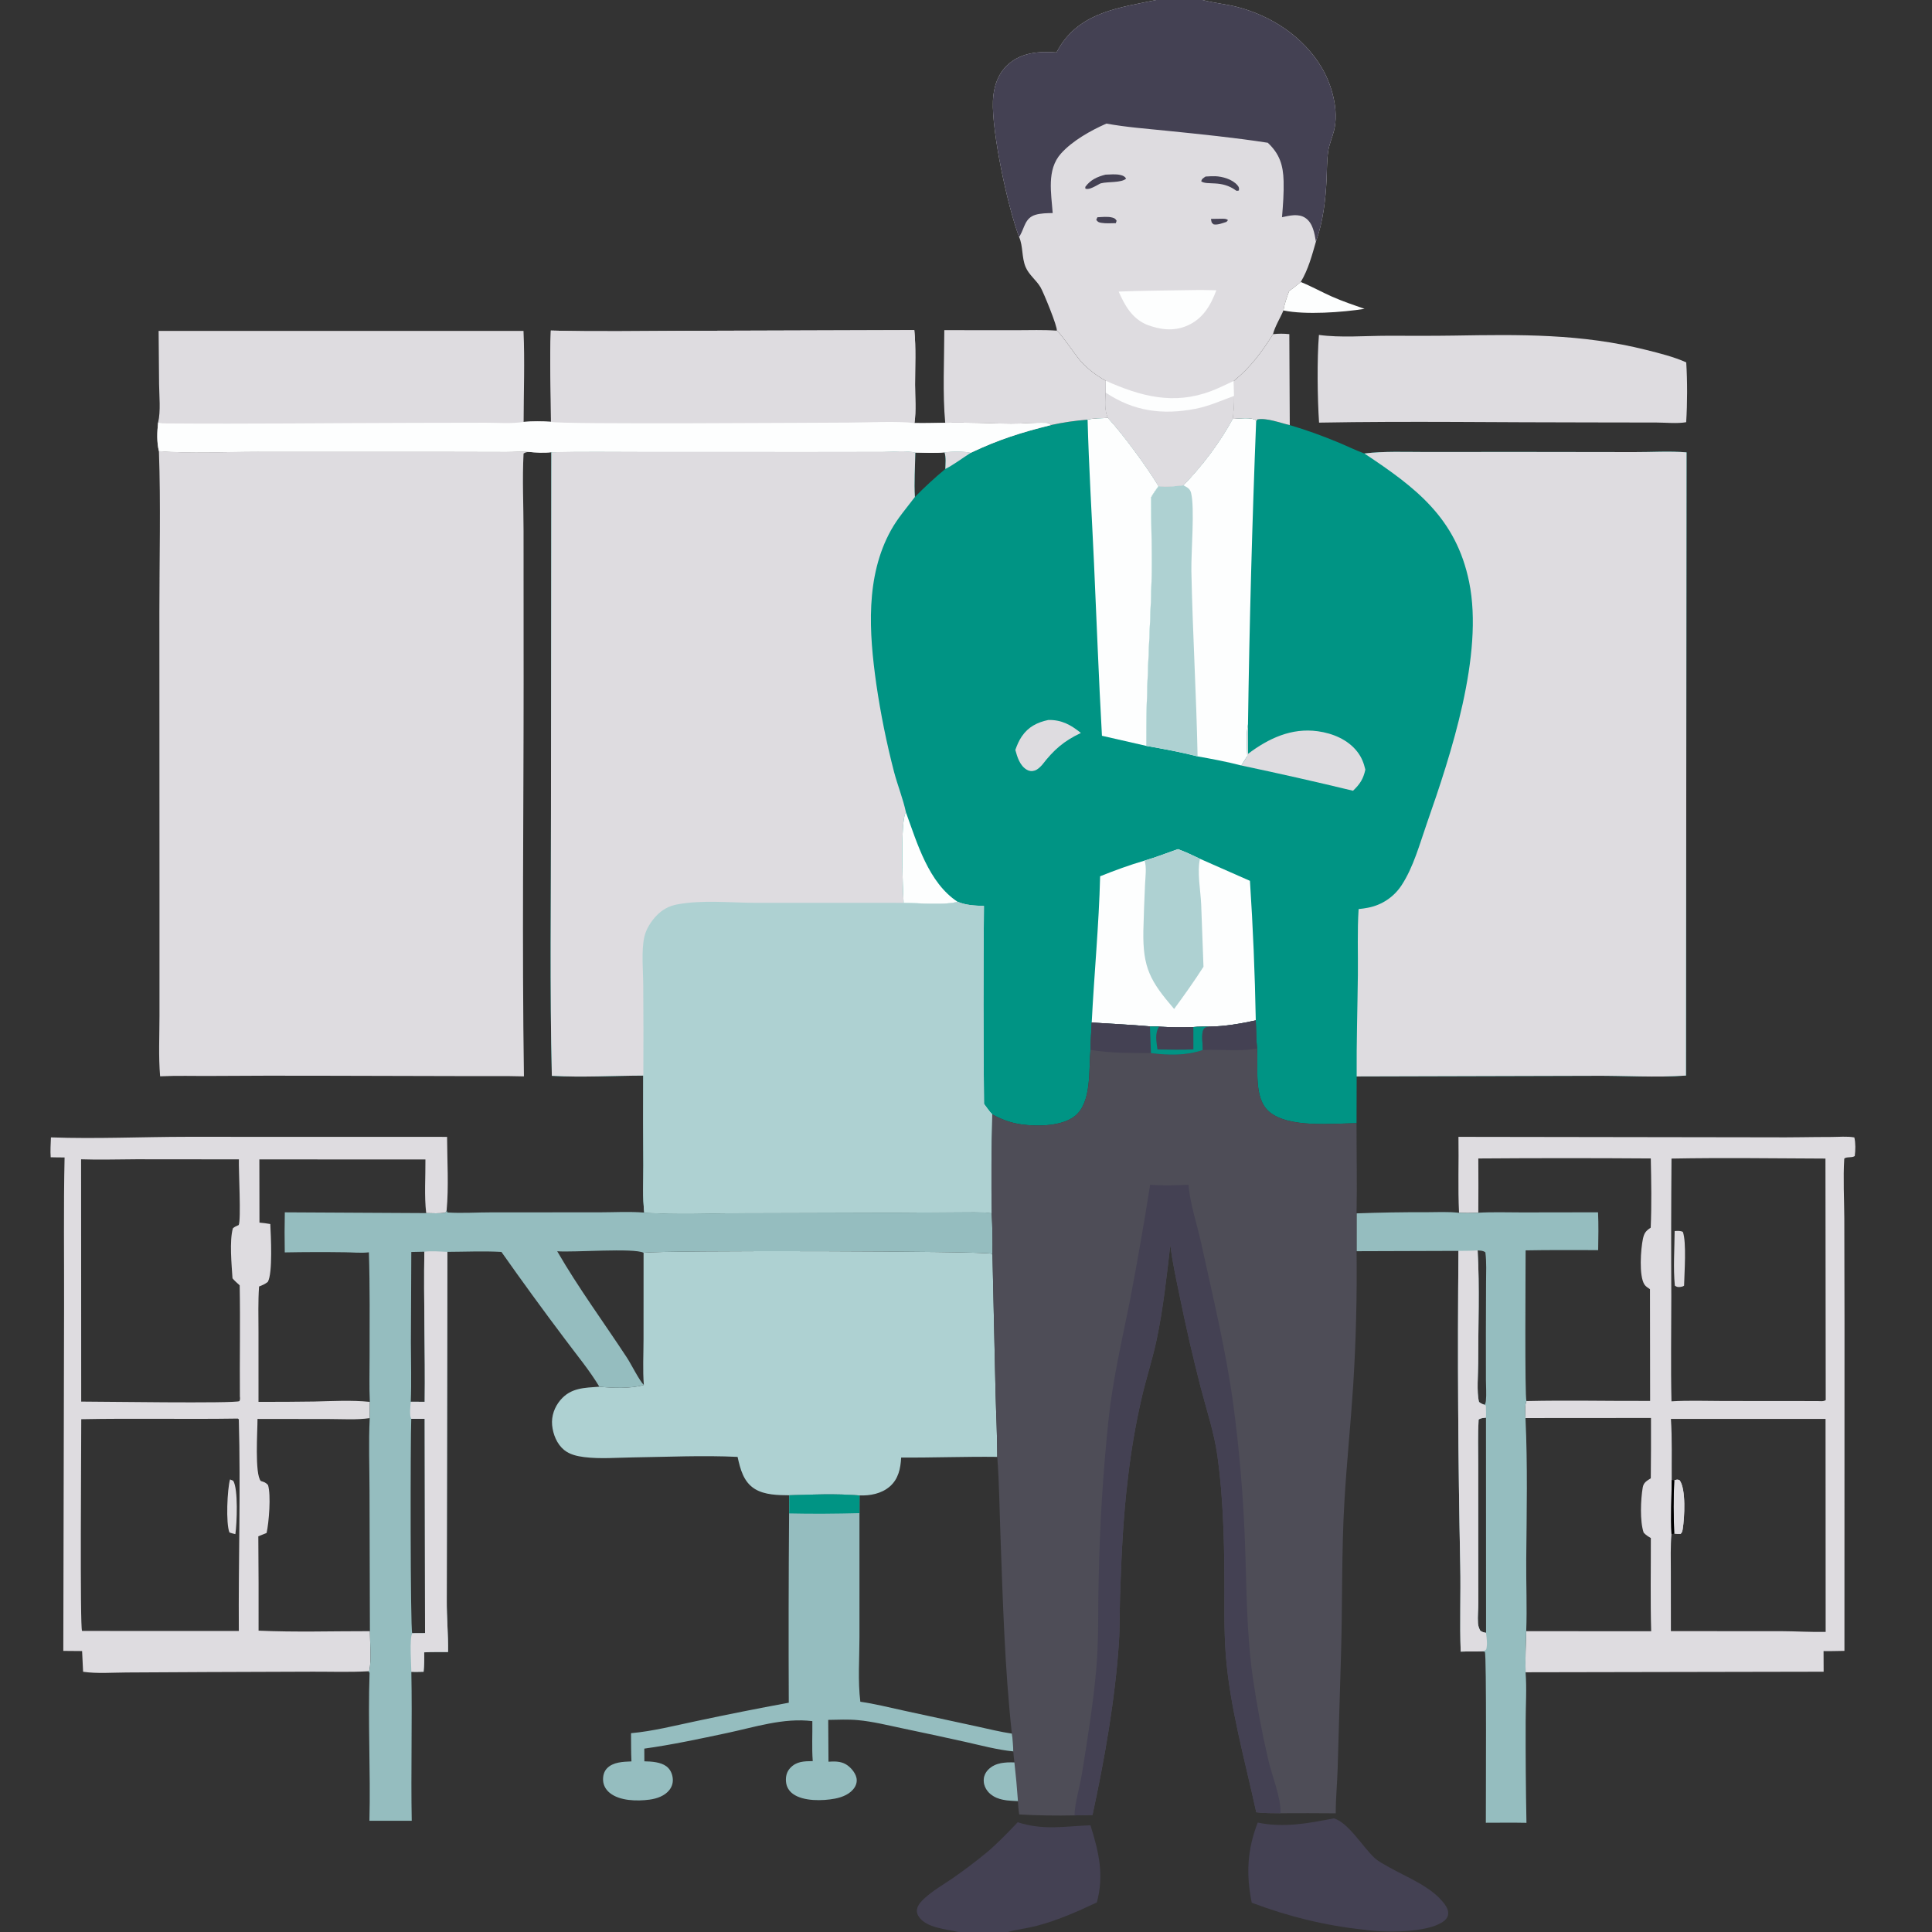 <?xml version="1.0" encoding="utf-8" ?>
<svg xmlns="http://www.w3.org/2000/svg" xmlns:xlink="http://www.w3.org/1999/xlink" width="9238" height="9238">
	<rect width="100%" height="100%" fill="#333333" stroke="none"/>
	<path fill="#DEDCE0" transform="scale(9.022 9.022)" d="M699.024 177.505C710.363 179.087 723.782 177.96 735.313 177.949C746.972 177.938 758.647 178.056 770.304 177.862C805.588 177.274 838.061 176.788 872.62 185.486C879.65 187.256 887.058 189.089 893.687 192.051C894.318 201.852 894.291 213.953 893.656 223.763C888.896 224.606 882.868 223.952 877.972 223.939L843.036 223.882C795.09 223.917 747.021 223.119 699.089 223.989C698.222 211.101 697.974 190.254 699.024 177.505Z"/>
	<path fill="#444153" transform="scale(9.022 9.022)" d="M706.945 963.707C714.594 965.892 722.49 979.178 728.507 984.684C730.647 986.642 733.605 988.138 736.135 989.573C745.723 995.014 758.595 999.849 765.432 1008.9C766.726 1010.61 767.961 1012.85 767.417 1015.07C767.055 1016.55 766.004 1017.65 764.8 1018.49C756.153 1024.55 732.909 1024.36 722.881 1022.71C702.164 1020.55 682.903 1015.73 663.413 1008.43C660.361 993.361 660.997 980.358 666.569 965.957C680.437 968.81 693.317 966.347 706.945 963.707Z"/>
	<path fill="#009484" transform="scale(9.022 9.022)" d="M587.18 221.479C595.447 230.427 607.703 247.217 614.019 257.63C618.236 258.332 622.93 257.597 627.173 257.204C637.035 247.07 646.607 234.465 653.296 222.033C656.225 221.918 663.349 221.003 665.528 222.716L665.742 223.396L666.351 222.313C671.068 221.271 678.794 224.23 683.565 225.311C692.278 227.849 700.697 230.921 709.081 234.387C713.758 236.321 718.362 238.628 723.114 240.35C733.454 239.06 744.738 239.563 755.163 239.551L805.512 239.523L866.116 239.603C875.186 239.643 884.86 238.987 893.858 239.745L893.566 570.044C877.562 571.193 861.076 570.047 845.001 570.167L719.018 570.505L718.956 595.287C706.065 595.44 682.868 597.951 672.625 589.167C664.138 581.888 667.034 565.771 666.226 555.732C665.739 550.81 665.756 545.745 665.552 540.797C657.695 542.507 649.142 543.999 641.078 544.089C638.228 544.15 635.319 544.11 632.477 544.324C626.424 544.547 620.362 544.476 614.315 544.112L609.46 543.972C599.209 543.071 588.871 542.598 578.599 541.933C578.36 546.756 578.028 551.594 577.944 556.421C576.951 566.778 578.714 584.191 569.78 591.418C562.895 596.988 549.811 597.075 541.446 595.94C535.824 595.177 530.835 593.312 525.881 590.594C525.422 608.033 525.322 625.481 525.582 642.924C519.627 642.216 513.399 642.487 507.399 642.489L475.771 642.709L393.334 642.944C376.146 643.012 358.604 643.85 341.472 642.671C340.549 634.552 341.061 625.861 341.021 617.667C340.921 601.798 340.904 585.928 340.969 570.059C324.884 570.118 308.522 571.096 292.469 570.185C291.34 523.948 292.031 477.558 292.012 431.302L292.178 239.656C308.654 239.272 325.171 239.513 341.651 239.519L430.257 239.539L467.659 239.488C473.018 239.481 479.994 238.628 485.107 239.839C484.995 247.592 484.385 255.672 484.883 263.397C489.998 258.175 495.381 253.221 501.009 248.556C501.117 245.775 501.465 242.368 500.583 239.724C504.902 239.165 510.269 239.058 514.542 239.96C529.306 232.944 541.138 229.243 557.026 225.269C563.415 223.872 569.893 222.92 576.414 222.421C579.618 221.572 583.846 221.731 587.18 221.479Z"/>
	<path fill="#DEDCE0" transform="scale(9.022 9.022)" d="M292.178 239.656C308.654 239.272 325.171 239.513 341.651 239.519L430.257 239.539L467.659 239.488C473.018 239.481 479.994 238.628 485.107 239.839C484.995 247.592 484.385 255.672 484.883 263.397C480.52 269.192 475.804 274.558 472.255 280.935C458.519 305.616 460.608 335.44 464.405 362.391C466.696 378.146 469.852 393.764 473.858 409.172C475.743 416.291 478.627 423.407 480.154 430.554C476.979 434.244 478.544 472.172 478.893 478.509C484.735 478.572 502.997 479.82 507.409 477.869C511.902 479.807 516.658 479.97 521.48 480.144C521.132 515.108 521.146 550.075 521.519 585.039C522.921 586.883 524.269 588.935 525.881 590.594C525.422 608.033 525.322 625.481 525.582 642.924C519.627 642.216 513.399 642.487 507.399 642.489L475.771 642.709L393.334 642.944C376.146 643.012 358.604 643.85 341.472 642.671C340.549 634.552 341.061 625.861 341.021 617.667C340.921 601.798 340.904 585.928 340.969 570.059C324.884 570.118 308.522 571.096 292.469 570.185C291.34 523.948 292.031 477.558 292.012 431.302L292.178 239.656Z"/>
	<path fill="#AED1D2" transform="scale(9.022 9.022)" d="M507.409 477.869C511.902 479.807 516.658 479.97 521.48 480.144C521.132 515.108 521.146 550.075 521.519 585.039C522.921 586.883 524.269 588.935 525.881 590.594C525.422 608.033 525.322 625.481 525.582 642.924C519.627 642.216 513.399 642.487 507.399 642.489L475.771 642.709L393.334 642.944C376.146 643.012 358.604 643.85 341.472 642.671C340.549 634.552 341.061 625.861 341.021 617.667C340.921 601.798 340.904 585.928 340.969 570.059C341.05 554.229 341.033 538.399 340.918 522.569C340.887 514.801 339.814 504.023 341.493 496.524C342.403 492.456 345.058 488.258 347.927 485.289C350.978 482.13 354.459 480.177 358.767 479.358C372.24 476.8 387.081 478.475 400.775 478.502L478.893 478.509C484.735 478.572 502.997 479.82 507.409 477.869Z"/>
	<path fill="#DEDCE0" transform="scale(9.022 9.022)" d="M723.114 240.35C733.454 239.06 744.738 239.563 755.163 239.551L805.512 239.523L866.116 239.603C875.186 239.643 884.86 238.987 893.858 239.745L893.566 570.044C877.562 571.193 861.076 570.047 845.001 570.167L719.018 570.505C718.892 552.63 719.453 534.7 719.659 516.821C719.794 505.14 719.295 493.46 720.055 481.797C721.736 481.646 723.407 481.403 725.061 481.071C732.317 479.691 738.705 475.429 742.765 469.259C749.122 459.642 752.48 447.079 756.279 436.225C768.945 400.031 786.496 347.013 778.634 308.489C771.691 274.47 750.364 258.433 723.114 240.35Z"/>
	<path fill="#FDFEFE" transform="scale(9.022 9.022)" d="M653.296 222.033C656.225 221.918 663.349 221.003 665.528 222.716L665.742 223.396C663.633 276.844 662.195 330.317 661.425 383.802C660.39 389.103 660.784 395.284 661.067 400.676C659.994 402.342 658.91 404 657.899 405.705C650.291 403.702 642.451 402.263 634.708 400.872C625.735 398.558 616.626 396.908 607.504 395.308C607.344 366.298 609.476 337.305 610.284 308.313C610.7 293.362 610.034 278.522 610.066 263.59C611.198 261.485 612.637 259.576 614.019 257.63C618.236 258.332 622.93 257.597 627.173 257.204C637.035 247.07 646.607 234.465 653.296 222.033Z"/>
	<path fill="#AED1D2" transform="scale(9.022 9.022)" d="M614.019 257.63C618.236 258.332 622.93 257.597 627.173 257.204C629.073 258.222 630.672 258.915 631.25 261.186C633.286 269.186 631.227 292.652 631.425 302.68C632.07 335.42 634.071 368.122 634.708 400.872C625.735 398.558 616.626 396.908 607.504 395.308C607.344 366.298 609.476 337.305 610.284 308.313C610.7 293.362 610.034 278.522 610.066 263.59C611.198 261.485 612.637 259.576 614.019 257.63Z"/>
	<path fill="#FDFEFE" transform="scale(9.022 9.022)" d="M624.293 450.031C628.322 451.502 632.133 453.306 635.99 455.166L662.459 466.835C664.072 491.461 665.103 516.122 665.552 540.797C657.695 542.507 649.142 543.999 641.078 544.089C638.228 544.15 635.319 544.11 632.477 544.324C626.424 544.547 620.362 544.476 614.315 544.112L609.46 543.972C599.209 543.071 588.871 542.598 578.599 541.933C579.899 516.118 582.425 490.246 583.057 464.417C590.815 461.306 598.548 458.461 606.579 456.128C612.54 454.412 618.433 452.081 624.293 450.031Z"/>
	<path fill="#AED1D2" transform="scale(9.022 9.022)" d="M624.293 450.031C628.322 451.502 632.133 453.306 635.99 455.166C634.375 461.982 636.287 471.993 636.61 479.222L637.837 512.369C632.912 520.039 627.688 527.412 622.274 534.741C609.564 519.95 605.644 512.918 605.966 493.414C606.178 485.114 606.479 476.816 606.869 468.522C607.009 465.054 607.816 459.342 606.579 456.128C612.54 454.412 618.433 452.081 624.293 450.031Z"/>
	<path fill="#FDFEFE" transform="scale(9.022 9.022)" d="M587.18 221.479C595.447 230.427 607.703 247.217 614.019 257.63C612.637 259.576 611.198 261.485 610.066 263.59C610.034 278.522 610.7 293.362 610.284 308.313C609.476 337.305 607.344 366.298 607.504 395.308L584.023 389.953C582.292 359.375 581.201 328.731 579.799 298.134C578.644 272.915 577.088 247.653 576.414 222.421C579.618 221.572 583.846 221.731 587.18 221.479Z"/>
	<path fill="#DEDCE0" transform="scale(9.022 9.022)" d="M661.067 400.676C660.784 395.284 660.39 389.103 661.425 383.802L661.46 399.511C672.358 391.324 684.494 385.616 698.455 387.558C706.307 388.65 714.372 391.97 719.339 398.388C721.65 401.374 722.763 404.286 723.623 407.888C722.553 412.827 720.766 415.585 717.088 419.09C697.425 414.339 677.693 409.877 657.899 405.705C658.91 404 659.994 402.342 661.067 400.676Z"/>
	<path fill="#FDFEFE" transform="scale(9.022 9.022)" d="M478.893 478.509C478.544 472.172 476.979 434.244 480.154 430.554C486.105 446.937 492.121 467.759 507.409 477.869C502.997 479.82 484.735 478.572 478.893 478.509Z"/>
	<path fill="#DEDCE0" transform="scale(9.022 9.022)" d="M500.583 239.724C504.902 239.165 510.269 239.058 514.542 239.96C510.157 242.712 505.589 246.242 501.009 248.556C501.117 245.775 501.465 242.368 500.583 239.724Z"/>
	<path fill="#DEDCE0" transform="scale(9.022 9.022)" d="M555.606 381.578C562.679 381.449 567.558 384.181 572.862 388.454C563.774 392.782 558.543 397.337 552.394 405.297C551.235 406.557 550.082 407.794 548.423 408.373C546.965 408.882 545.484 408.725 544.16 407.93C540.498 405.732 539.167 401.315 538.115 397.455C538.996 395.003 540.014 392.547 541.479 390.38C544.957 385.238 549.68 382.838 555.606 381.578Z"/>
	<path fill="#AED1D2" transform="scale(9.022 9.022)" d="M26.999 602.799C50.975 603.671 75.171 602.514 99.175 602.495L236.949 602.528C237.001 615.35 237.879 628.875 236.703 641.609L237.146 642.602C244.877 643.1 252.994 642.522 260.782 642.541L317.662 642.522C325.487 642.518 333.683 642.015 341.472 642.671C358.604 643.85 376.146 643.012 393.334 642.944L475.771 642.709L507.399 642.489C513.399 642.487 519.627 642.216 525.582 642.924C525.977 650.265 526.114 657.617 525.992 664.968L527.647 738.489C527.927 749.693 528.533 760.924 528.538 772.131C511.548 771.918 494.575 772.611 477.603 772.479C477.303 778.256 476.168 783.874 471.557 787.852C467.152 791.652 461.193 792.76 455.533 792.565C443.149 791.577 430.678 792.052 418.281 792.479C412.362 792.44 405.268 792.336 400.086 789.149C394.016 785.417 392.355 778.613 390.91 772.137C372.552 771.257 353.754 772.15 335.358 772.413C326.907 772.533 318 773.306 309.608 772.249C305.883 771.78 301.95 770.896 298.984 768.474C295.156 765.35 293.086 760.182 292.625 755.355C292.16 750.488 293.871 745.73 297.004 742.028C302.58 735.44 309.687 735.55 317.647 734.935C312.339 726.097 305.531 717.961 299.391 709.684C287.929 694.476 276.715 679.082 265.755 663.508C256.302 662.971 246.587 663.432 237.107 663.469L236.778 848.073C236.712 857.237 237.606 866.375 237.457 875.533C233.257 875.567 228.996 875.45 224.807 875.719C224.905 879.201 224.82 882.545 224.501 886.014C222.344 886.038 220.165 886.13 218.01 886.06C218.524 912.358 217.724 938.686 218.212 964.994L195.794 964.998C196.452 938.89 194.943 912.61 195.873 886.5L195.092 885.759C185.403 886.307 175.538 885.953 165.83 885.977L109.286 886.175L67.158 886.401C59.626 886.431 51.477 887.104 44.042 886.021L43.51 875.043L33.551 874.959L33.956 692.531C34.031 666.18 33.644 639.775 34.228 613.433C31.78 613.471 29.318 613.377 26.87 613.341C26.6 609.861 26.877 606.288 26.999 602.799ZM195.092 885.759L195.873 886.5C194.943 912.61 196.452 938.89 195.794 964.998L218.212 964.994C217.724 938.686 218.524 912.358 218.01 886.06C220.165 886.13 222.344 886.038 224.501 886.014C224.82 882.545 224.905 879.201 224.807 875.719C228.996 875.45 233.257 875.567 237.457 875.533C237.606 866.375 236.712 857.237 236.778 848.073L237.107 663.469C246.587 663.432 256.302 662.971 265.755 663.508C276.715 679.082 287.929 694.476 299.391 709.684C305.531 717.961 312.339 726.097 317.647 734.935C324.626 735.669 334.458 736.048 341.227 734.006C340.588 726.085 341.065 717.756 341.064 709.796L341.09 663.963C351.064 662.533 520.549 663.001 525.463 664.442L525.992 664.968C526.114 657.617 525.977 650.265 525.582 642.924C519.627 642.216 513.399 642.487 507.399 642.489L475.771 642.709L393.334 642.944C376.146 643.012 358.604 643.85 341.472 642.671C333.683 642.015 325.487 642.518 317.662 642.522L260.782 642.541C252.994 642.522 244.877 643.1 237.146 642.602L236.703 641.609C237.879 628.875 237.001 615.35 236.949 602.528L99.175 602.495C75.171 602.514 50.975 603.671 26.999 602.799C26.877 606.288 26.6 609.861 26.87 613.341C29.318 613.377 31.78 613.471 34.228 613.433C33.644 639.775 34.031 666.18 33.956 692.531L33.551 874.959L43.51 875.043L44.042 886.021C51.477 887.104 59.626 886.431 67.158 886.401L109.286 886.175L165.83 885.977C175.538 885.953 185.403 886.307 195.092 885.759Z"/>
	<path fill="#DEDCE0" transform="scale(9.022 9.022)" d="M26.999 602.799C50.975 603.671 75.171 602.514 99.175 602.495L236.949 602.528C237.001 615.35 237.879 628.875 236.703 641.609L236.092 642.683C232.75 643.235 229.253 642.985 225.873 642.931C224.8 633.688 225.558 623.813 225.468 614.496L137.461 614.483L137.516 647.977C139.452 648.16 141.342 648.361 143.253 648.728C143.545 654.666 144.633 674.958 141.916 679.414C140.437 680.567 139.045 681.166 137.3 681.835C136.743 689.722 136.995 697.723 136.998 705.63L137.004 742.972C146.776 743 156.547 742.942 166.318 742.8C176.046 742.583 186.324 741.972 196.01 742.981L195.951 751.596C189.015 752.609 181.468 752.076 174.45 752.072L136.478 752.022C136.515 758.028 134.901 781.388 138.251 784.926C140.083 785.515 140.702 785.609 142.049 787.048C143.705 792.428 142.536 806.803 141.298 812.453L136.909 814.226C137.047 830.892 137.093 847.559 137.047 864.226C156.61 865.123 176.454 864.465 196.047 864.503C196.051 870.822 196.926 879.343 195.762 885.394L195.092 885.759C185.403 886.307 175.538 885.953 165.83 885.977L109.286 886.175L67.158 886.401C59.626 886.431 51.477 887.104 44.042 886.021L43.51 875.043L33.551 874.959L33.956 692.531C34.031 666.18 33.644 639.775 34.228 613.433C31.78 613.471 29.318 613.377 26.87 613.341C26.6 609.861 26.877 606.288 26.999 602.799ZM43.037 742.829C51.262 742.802 124.659 743.93 126.898 742.579C127.307 741.643 127.267 741.129 127.138 740.125C126.977 720.495 127.391 700.831 127.029 681.209C125.749 680.021 124.311 678.849 123.22 677.49C122.761 670.234 121.532 657.715 123.425 650.977C124.425 650.138 125.315 649.754 126.505 649.258C127.862 646.629 126.417 619.859 126.611 614.451L72.236 614.401C62.523 614.417 52.679 614.775 42.979 614.419L43.037 742.829ZM43.065 752.172C43.09 764.171 42.307 862.645 43.483 864.358L43.953 864.379L126.579 864.407C126.309 827.045 127.611 789.586 126.571 752.246L126.067 751.832C98.405 752.265 70.721 751.624 43.065 752.172Z"/>
	<path fill="#DEDCE0" transform="scale(9.022 9.022)" d="M121.92 784.078L123.591 784.784C126.328 789.069 125.561 807.594 124.743 813.081C123.662 812.864 122.664 812.552 121.619 812.21C119.618 807.488 120.444 789.165 121.92 784.078Z"/>
	<path fill="#95BDBF" transform="scale(9.022 9.022)" d="M225.873 642.931C229.253 642.985 232.75 643.235 236.092 642.683L236.703 641.609L237.146 642.602C244.877 643.1 252.994 642.522 260.782 642.541L317.662 642.522C325.487 642.518 333.683 642.015 341.472 642.671C358.604 643.85 376.146 643.012 393.334 642.944L475.771 642.709L507.399 642.489C513.399 642.487 519.627 642.216 525.582 642.924C525.977 650.265 526.114 657.617 525.992 664.968L525.463 664.442C520.549 663.001 351.064 662.533 341.09 663.963C335.938 661.273 303.849 663.858 295.319 663.155C306.642 682.741 319.885 700.671 332.268 719.541C334.444 722.857 338.899 731.806 341.227 734.006C334.458 736.048 324.626 735.669 317.647 734.935C312.339 726.097 305.531 717.961 299.391 709.684C287.929 694.476 276.715 679.082 265.755 663.508C256.302 662.971 246.587 663.432 237.107 663.469L236.778 848.073C236.712 857.237 237.606 866.375 237.457 875.533C233.257 875.567 228.996 875.45 224.807 875.719C224.905 879.201 224.82 882.545 224.501 886.014C222.344 886.038 220.165 886.13 218.01 886.06C218.524 912.358 217.724 938.686 218.212 964.994L195.794 964.998C196.452 938.89 194.943 912.61 195.873 886.5L195.092 885.759L195.762 885.394C196.926 879.343 196.051 870.822 196.047 864.503L195.845 790.152C195.818 777.365 195.306 764.36 195.951 751.596L196.01 742.981C195.63 734.986 195.887 726.886 195.881 718.881C195.869 700.505 196.093 682.073 195.505 663.707C191.47 664.229 186.708 663.706 182.605 663.685C172.043 663.54 161.48 663.565 150.919 663.76C150.786 656.681 150.796 649.601 150.948 642.523L225.873 642.931ZM225.272 865.553L225.083 751.968L217.964 751.968C217.49 762.252 217.434 863.088 218.467 865.592L225.272 865.553ZM217.705 742.907L225.086 742.949C225.393 716.44 224.472 689.885 224.903 663.391C222.6 663.479 220.295 663.53 217.989 663.543L217.777 711.272C217.785 721.784 218.12 732.407 217.705 742.907Z"/>
	<path fill="#DEDCE0" transform="scale(9.022 9.022)" d="M224.903 663.391C228.945 662.914 233.053 663.301 237.107 663.469L236.778 848.073C236.712 857.237 237.606 866.375 237.457 875.533C233.257 875.567 228.996 875.45 224.807 875.719C224.905 879.201 224.82 882.545 224.501 886.014C222.344 886.038 220.165 886.13 218.01 886.06C217.962 882.133 216.953 868.371 218.467 865.592L225.272 865.553L225.083 751.968L217.964 751.968C216.873 750.085 217.526 745.089 217.705 742.907L225.086 742.949C225.393 716.44 224.472 689.885 224.903 663.391Z"/>
	<path fill="#DEDCE0" transform="scale(9.022 9.022)" d="M84.226 239.094C100.997 240.421 119.597 239.442 136.588 239.424L240.769 239.452L268.426 239.515C272.18 239.512 276.341 239.105 280.035 239.479C279.01 239.65 278.355 239.785 277.487 240.368C276.776 253.98 277.463 267.83 277.48 281.467L277.513 362.005C277.526 431.46 276.652 501.029 277.681 570.472C267.41 570.178 257.112 570.383 246.836 570.322L171.422 570.136C151.487 570.066 131.553 570.1 111.618 570.239C102.711 570.296 93.755 570.001 84.861 570.434C83.958 559.975 84.523 549.075 84.523 538.576L84.532 480.225L84.469 324.605C84.466 296.176 85.241 267.489 84.226 239.094Z"/>
	<path fill="#DEDCE0" transform="scale(9.022 9.022)" d="M772.968 602.515L938.113 602.763C948.91 602.882 959.731 602.578 970.532 602.582C974.385 602.584 979.044 602.113 982.786 602.832C983.489 605.854 983.409 609.636 982.999 612.711C981.331 613.784 978.573 612.913 977.442 614.069C976.79 624.554 977.406 635.192 977.464 645.699L977.574 701.28L977.536 874.943C973.857 874.992 970.146 875.143 966.469 875.056L966.513 885.994L808.537 886.288C809.219 894.752 808.593 903.779 808.59 912.298C808.528 930.227 808.668 948.155 809.008 966.081C801.84 965.929 794.653 966.036 787.483 966.043C787.46 955.383 787.92 876.983 786.958 875.434L785.605 875.18C781.811 875.392 777.98 875.161 774.166 875.343C773.587 860.196 774.238 844.921 773.926 829.75C772.775 774.159 772.456 718.554 772.971 662.954L718.966 663.127L718.962 643.075C731.209 642.618 743.463 642.415 755.718 642.466C761.502 642.464 767.528 642.099 773.274 642.778C772.609 629.403 773.204 615.91 772.968 602.515ZM785.605 875.18L786.958 875.434C787.92 876.983 787.46 955.383 787.483 966.043C794.653 966.036 801.84 965.929 809.008 966.081C808.668 948.155 808.528 930.227 808.59 912.298C808.593 903.779 809.219 894.752 808.537 886.288C808.371 879.062 808.615 871.73 808.878 864.503L875.11 864.546C874.631 848.127 874.98 831.58 874.924 815.145C873.459 814.285 872.272 813.548 871.123 812.285C869.052 806.299 869.554 794.647 870.623 788.397C871.094 785.641 872.74 784.904 874.898 783.476C875.017 772.824 875.053 762.171 875.006 751.518L808.491 751.566C808.451 748.938 807.948 744.938 809.002 742.55C830.809 742.031 852.727 742.587 874.548 742.472L874.471 683.259C873.425 682.575 872.22 681.843 871.531 680.776C868.546 676.151 869.584 661.969 870.741 656.541C871.384 653.525 872.291 652.332 874.855 650.664C875.388 638.519 875.154 626.128 874.902 613.97C844.433 613.754 813.962 613.757 783.493 613.981C783.563 623.566 783.562 633.151 783.492 642.735C780.066 642.883 776.7 642.924 773.274 642.778C767.528 642.099 761.502 642.464 755.718 642.466C743.463 642.415 731.209 642.618 718.962 643.075L718.966 663.127L772.971 662.954C772.456 718.554 772.775 774.159 773.926 829.75C774.238 844.921 773.587 860.196 774.166 875.343C777.98 875.161 781.811 875.392 785.605 875.18ZM967.469 614.03C940.294 613.934 913.051 613.517 885.881 614.034C885.684 638.356 885.648 662.68 885.776 687.003C885.78 705.552 885.444 724.153 885.865 742.695C894.945 742.134 904.237 742.507 913.343 742.512L963.25 742.554C964.637 742.568 966.446 742.874 967.614 742.029L967.469 614.03ZM886.001 784.351C885.932 793.849 885.354 803.618 885.886 813.08C885.285 819.67 885.53 826.417 885.53 833.033L885.557 864.487L943.926 864.503C951.823 864.539 959.681 865.055 967.582 864.877L967.52 752.01L885.571 752.018C886.274 762.671 885.904 773.661 886.001 784.351ZM887.361 812.764C886.945 803.439 886.836 793.913 887.385 784.596C888.785 784.138 888.842 783.988 890.187 784.529C893.641 789.208 892.76 804.519 891.847 810.177C891.637 811.48 891.617 811.942 890.755 812.916C889.548 813 888.554 812.967 887.361 812.764Z"/>
	<path fill="#95BDBF" transform="scale(9.022 9.022)" d="M718.962 643.075C731.209 642.618 743.463 642.415 755.718 642.466C761.502 642.464 767.528 642.099 773.274 642.778C776.7 642.924 780.066 642.883 783.492 642.735C791.22 642.277 799.037 642.581 806.78 642.572L846.945 642.509C847.253 649.196 847.126 655.861 847.013 662.551C834.205 662.589 821.366 662.41 808.563 662.686C808.564 672.092 808.059 740.449 809.002 742.55C807.948 744.938 808.451 748.938 808.491 751.566C809.66 776.499 809.123 801.585 808.89 826.541C808.772 839.172 809.384 851.881 808.878 864.503C808.615 871.73 808.371 879.062 808.537 886.288C809.219 894.752 808.593 903.779 808.59 912.298C808.528 930.227 808.668 948.155 809.008 966.081C801.84 965.929 794.653 966.036 787.483 966.043C787.46 955.383 787.92 876.983 786.958 875.434L785.605 875.18C781.811 875.392 777.98 875.161 774.166 875.343C773.587 860.196 774.238 844.921 773.926 829.75C772.775 774.159 772.456 718.554 772.971 662.954L718.966 663.127L718.962 643.075ZM787.598 865.378L787.555 751.355C786.095 751.535 784.878 751.499 783.647 752.36C783.182 760.229 783.436 768.202 783.445 776.087L783.463 814.639L783.493 849.386C783.522 852.951 783.063 856.73 783.319 860.246C783.43 861.779 783.811 862.881 784.534 864.222C785.602 865.002 786.331 865.139 787.598 865.378ZM786.886 744.562C787.27 743.826 787.418 743.311 787.505 742.462C787.868 738.916 787.524 734.921 787.524 731.328L787.508 706.189L787.591 679.887C787.607 674.57 787.911 668.996 787.227 663.719C785.888 662.742 784.767 662.871 783.137 662.709C784.228 682.447 783.413 702.575 783.424 722.36C783.427 728.173 782.539 737.726 783.855 743.02C784.88 743.867 785.649 744.156 786.886 744.562Z"/>
	<path fill="#DEDCE0" transform="scale(9.022 9.022)" d="M772.971 662.954C776.344 662.89 779.775 662.952 783.137 662.709C784.228 682.447 783.413 702.575 783.424 722.36C783.427 728.173 782.539 737.726 783.855 743.02C784.88 743.867 785.649 744.156 786.886 744.562L787.486 745.002C787.557 747.123 787.647 749.233 787.555 751.355C786.095 751.535 784.878 751.499 783.647 752.36C783.182 760.229 783.436 768.202 783.445 776.087L783.463 814.639L783.493 849.386C783.522 852.951 783.063 856.73 783.319 860.246C783.43 861.779 783.811 862.881 784.534 864.222C785.602 865.002 786.331 865.139 787.598 865.378C787.903 868.326 788.435 871.25 787.693 874.159C786.831 875.034 786.736 874.916 785.605 875.18C781.811 875.392 777.98 875.161 774.166 875.343C773.587 860.196 774.238 844.921 773.926 829.75C772.775 774.159 772.456 718.554 772.971 662.954Z"/>
	<path fill="#DEDCE0" transform="scale(9.022 9.022)" d="M887.549 652.433C889.079 652.375 890.471 652.189 891.89 652.879C893.92 658.227 892.689 674.993 892.545 681.387C891.942 681.845 891.271 681.978 890.519 682.071C889.357 682.216 888.573 682.08 887.642 681.373C886.752 671.921 887.472 661.942 887.549 652.433Z"/>
	<path fill="#DEDCE0" transform="scale(9.022 9.022)" d="M887.385 784.596C888.785 784.138 888.842 783.988 890.187 784.529C893.641 789.208 892.76 804.519 891.847 810.177C891.637 811.48 891.617 811.942 890.755 812.916C889.548 813 888.554 812.967 887.361 812.764C886.945 803.439 886.836 793.913 887.385 784.596Z"/>
	<path transform="scale(9.022 9.022)" d="M886.001 784.351L887.385 784.596C886.836 793.913 886.945 803.439 887.361 812.764L885.886 813.08C885.354 803.618 885.932 793.849 886.001 784.351Z"/>
	<path fill="#4E4D57" transform="scale(9.022 9.022)" d="M641.078 544.089C649.142 543.999 657.695 542.507 665.552 540.797C665.756 545.745 665.739 550.81 666.226 555.732C667.034 565.771 664.138 581.888 672.625 589.167C682.868 597.951 706.065 595.44 718.956 595.287C718.916 611.196 719.29 627.177 718.962 643.075L718.966 663.127C719.26 687.015 718.654 710.906 717.147 734.749C715.829 755.081 713.721 775.349 712.531 795.694C710.968 822.401 711.525 849.319 710.746 876.072L708.944 937.326C708.715 945.219 707.899 953.144 707.936 961.034C698.185 960.948 688.433 960.936 678.681 960.999C674.42 960.922 670.034 961.051 665.809 960.492C659.916 933.279 651.726 904.52 649.634 876.81C648.624 863.443 649.004 849.916 648.923 836.511C648.793 815.085 648.198 792.879 645.234 771.648C643.501 759.236 639.485 747.366 636.349 735.277C632.249 719.35 628.559 703.32 625.282 687.204C623.42 678.164 621.372 669.051 620.256 659.885C618.291 676.693 616.47 693.708 612.952 710.273C610.833 720.248 607.66 729.962 605.296 739.874C601.957 754.244 599.445 768.794 597.771 783.452C595.258 803.991 594.315 824.79 593.632 845.464C593.355 853.828 593.561 862.21 593.011 870.562C591.048 900.362 585.354 932.724 578.997 961.942C575.826 962.003 572.632 961.986 569.465 962.133C559.689 962.35 549.909 962.186 540.146 961.642C539.793 959.263 539.597 956.966 539.502 954.565C534.402 954.316 529.016 954.263 524.89 950.786C522.854 949.07 521.48 946.581 521.365 943.896C521.268 941.64 522.212 939.439 523.808 937.859C527.573 934.134 532.685 933.945 537.626 934.088C537.372 932.135 537.192 930.182 537.024 928.219C536.941 925.025 536.756 921.956 536.282 918.795C532.456 883.945 531.509 848.457 530.214 813.424C529.707 799.683 529.598 785.837 528.538 772.131C528.533 760.924 527.927 749.693 527.647 738.489L525.992 664.968C526.114 657.617 525.977 650.265 525.582 642.924C525.322 625.481 525.422 608.033 525.881 590.594C530.835 593.312 535.824 595.177 541.446 595.94C549.811 597.075 562.895 596.988 569.78 591.418C578.714 584.191 576.951 566.778 577.944 556.421C578.028 551.594 578.36 546.756 578.599 541.933C588.871 542.598 599.209 543.071 609.46 543.972L614.315 544.112C620.362 544.476 626.424 544.547 632.477 544.324C635.319 544.11 638.228 544.15 641.078 544.089Z"/>
	<path fill="#444153" transform="scale(9.022 9.022)" d="M609.568 627.896C616.357 628.484 623.066 628.169 629.863 627.931C630.833 638.488 634.538 649.278 636.802 659.673C642.993 688.101 649.911 716.462 653.767 745.329C656.896 769.053 658.91 792.91 659.803 816.823C660.722 841.042 660.532 864.733 663.952 888.826C666.04 903.461 668.76 917.999 672.105 932.398C673.975 940.763 679.037 952.887 678.681 960.999C674.42 960.922 670.034 961.051 665.809 960.492C659.916 933.279 651.726 904.52 649.634 876.81C648.624 863.443 649.004 849.916 648.923 836.511C648.793 815.085 648.198 792.879 645.234 771.648C643.501 759.236 639.485 747.366 636.349 735.277C632.249 719.35 628.559 703.32 625.282 687.204C623.42 678.164 621.372 669.051 620.256 659.885C618.291 676.693 616.47 693.708 612.952 710.273C610.833 720.248 607.66 729.962 605.296 739.874C601.957 754.244 599.445 768.794 597.771 783.452C595.258 803.991 594.315 824.79 593.632 845.464C593.355 853.828 593.561 862.21 593.011 870.562C591.048 900.362 585.354 932.724 578.997 961.942C575.826 962.003 572.632 961.986 569.465 962.133C569.75 954.777 572.186 947.657 573.359 940.409C576.285 922.314 579.18 904.159 580.897 885.904C582.426 869.649 581.845 853.374 582.295 837.074C582.819 808.853 584.55 780.668 587.485 752.595C589.759 731.12 594.691 710.086 598.934 688.946C602.8 668.653 606.345 648.301 609.568 627.896Z"/>
	<path fill="#444153" transform="scale(9.022 9.022)" d="M578.599 541.933C588.871 542.598 599.209 543.071 609.46 543.972C609.605 548.701 609.787 553.428 610.004 558.153C599.29 558.052 588.543 558.222 577.944 556.421C578.028 551.594 578.36 546.756 578.599 541.933Z"/>
	<path fill="#444153" transform="scale(9.022 9.022)" d="M609.46 543.972L614.315 544.112C620.362 544.476 626.424 544.547 632.477 544.324C635.319 544.11 638.228 544.15 641.078 544.089C639.771 544.39 638.571 544.322 637.86 545.615C636.543 548.009 637.503 553.645 637.476 556.481C628.589 559.539 619.254 559.28 610.004 558.153C609.787 553.428 609.605 548.701 609.46 543.972Z"/>
	<path fill="#009484" transform="scale(9.022 9.022)" d="M609.46 543.972L614.315 544.112C611.905 547.698 612.919 552.14 613.435 556.196C619.785 556.298 626.138 556.479 632.484 556.166L632.477 544.324C635.319 544.11 638.228 544.15 641.078 544.089C639.771 544.39 638.571 544.322 637.86 545.615C636.543 548.009 637.503 553.645 637.476 556.481C628.589 559.539 619.254 559.28 610.004 558.153C609.787 553.428 609.605 548.701 609.46 543.972Z"/>
	<path fill="#444153" transform="scale(9.022 9.022)" d="M641.078 544.089C649.142 543.999 657.695 542.507 665.552 540.797C665.756 545.745 665.739 550.81 666.226 555.732C656.63 557.47 647.101 555.987 637.476 556.481C637.503 553.645 636.543 548.009 637.86 545.615C638.571 544.322 639.771 544.39 641.078 544.089Z"/>
	<path fill="#95BDBF" transform="scale(9.022 9.022)" d="M539.502 954.565C534.402 954.316 529.016 954.263 524.89 950.786C522.854 949.07 521.48 946.581 521.365 943.896C521.268 941.64 522.212 939.439 523.808 937.859C527.573 934.134 532.685 933.945 537.626 934.088C538.398 940.9 539.024 947.726 539.502 954.565Z"/>
	<path fill="#DEDCE0" transform="scale(9.022 9.022)" d="M612.782 0L637.358 0L638.006 0.169C643.919 1.666 650.018 2.203 655.92 3.748C674.004 8.483 690.794 19.534 700.461 35.781C705.973 45.047 709.696 58.614 706.995 69.296C706.061 72.989 704.425 76.564 703.895 80.346C703.215 85.202 703.296 90.273 703.062 95.172C702.537 106.192 701.169 117.654 697.432 128.066C695.315 135.431 693.368 142.83 689.386 149.457C687.369 151.137 685.343 152.75 683.219 154.295C682.022 157.534 680.741 161.129 680.207 164.538C678.495 168.634 675.744 172.877 674.681 177.118C668.702 186.684 662.721 194.718 653.94 201.867L654.053 209.841C654.076 213.971 653.783 217.933 653.296 222.033C646.607 234.465 637.035 247.07 627.173 257.204C622.93 257.597 618.236 258.332 614.019 257.63C607.703 247.217 595.447 230.427 587.18 221.479C585.315 217.204 585.838 212.635 586.024 208.09L585.954 201.758C580.975 198.904 576.906 195.91 572.992 191.681C570.54 189.031 561.835 176.147 560.082 175.244C560.646 173.465 553.067 154.994 551.502 152.308C549.257 148.454 545.333 145.724 543.561 141.514C541.421 136.426 542.293 130.588 540.126 125.614C534.118 109.829 525.575 70.153 526.247 53.471C526.542 46.164 528.781 39.038 534.41 34.04C541.529 27.72 550.925 27.103 559.937 27.794C560.73 26.35 561.529 24.898 562.446 23.528C574.025 6.236 594.055 3.873 612.782 0Z"/>
	<path fill="#444153" transform="scale(9.022 9.022)" d="M612.782 0L637.358 0L638.006 0.169C643.919 1.666 650.018 2.203 655.92 3.748C674.004 8.483 690.794 19.534 700.461 35.781C705.973 45.047 709.696 58.614 706.995 69.296C706.061 72.989 704.425 76.564 703.895 80.346C703.215 85.202 703.296 90.273 703.062 95.172C702.537 106.192 701.169 117.654 697.432 128.066C696.667 123.676 695.843 118.233 691.864 115.523C688.185 113.016 683.441 114.277 679.45 115.115C679.981 108.781 680.473 102.326 680.301 95.966C680.072 87.532 678.19 81.565 671.914 75.661C654.127 72.897 636.097 71.118 618.194 69.284C607.584 68.197 596.881 67.422 586.384 65.498C578.106 69.15 568.329 74.612 562.271 81.414C554.617 90.008 557.186 102.429 557.911 112.921C554.997 112.964 551.559 113.008 548.771 113.852C543.258 115.519 543.05 120.54 540.629 124.764C540.465 125.049 540.294 125.331 540.126 125.614C534.118 109.829 525.575 70.153 526.247 53.471C526.542 46.164 528.781 39.038 534.41 34.04C541.529 27.72 550.925 27.103 559.937 27.794C560.73 26.35 561.529 24.898 562.446 23.528C574.025 6.236 594.055 3.873 612.782 0Z"/>
	<path fill="#DEDCE0" transform="scale(9.022 9.022)" d="M585.954 201.758C604.564 210.089 622.03 214.771 641.921 207.255C646.028 205.704 649.94 203.665 653.94 201.867L654.053 209.841C654.076 213.971 653.783 217.933 653.296 222.033C646.607 234.465 637.035 247.07 627.173 257.204C622.93 257.597 618.236 258.332 614.019 257.63C607.703 247.217 595.447 230.427 587.18 221.479C585.315 217.204 585.838 212.635 586.024 208.09L585.954 201.758Z"/>
	<path fill="#FDFEFE" transform="scale(9.022 9.022)" d="M585.954 201.758C604.564 210.089 622.03 214.771 641.921 207.255C646.028 205.704 649.94 203.665 653.94 201.867L654.053 209.841C647.129 212.331 640.853 215.247 633.546 216.665C616.076 220.057 600.829 217.978 586.024 208.09L585.954 201.758Z"/>
	<path fill="#FDFEFE" transform="scale(9.022 9.022)" d="M632.173 153.733C636.335 153.64 640.487 153.747 644.648 153.846C641.611 161.956 637.538 168.995 629.148 172.628C621.962 175.741 614.785 174.737 607.708 172.048C599.924 168.703 596.114 161.898 592.886 154.537C605.976 153.984 619.075 153.984 632.173 153.733Z"/>
	<path fill="#444153" transform="scale(9.022 9.022)" d="M585.891 92.565C588.42 92.477 591.32 92.162 593.793 92.737C595.128 93.048 596.105 93.462 596.837 94.644C594.475 96.95 587.116 96.226 583.679 97.113C583.498 97.159 583.32 97.212 583.14 97.261C582.188 97.793 581.227 98.309 580.258 98.808C578.82 99.539 576.866 100.531 575.245 99.997L575.188 99.064C577.886 95.32 581.525 93.679 585.891 92.565Z"/>
	<path fill="#444153" transform="scale(9.022 9.022)" d="M638.917 93.566C640.601 93.476 642.328 93.34 644.014 93.395C647.954 93.525 653.21 95.054 655.841 98.189C656.701 99.213 656.792 99.688 656.601 100.974C655.482 101.135 655.948 101.156 655.204 101.062C647.361 95.192 639.842 98.388 636.65 96.117C636.952 94.665 637.758 94.436 638.917 93.566Z"/>
	<path fill="#444153" transform="scale(9.022 9.022)" d="M581.6 115.15C584.085 115.032 587.101 114.655 589.513 115.304C590.706 115.625 591.186 115.955 591.798 116.999L591.375 118.272C588.879 118.318 586.148 118.501 583.691 118.102C582.329 117.881 581.795 117.634 581.015 116.52L581.6 115.15Z"/>
	<path fill="#444153" transform="scale(9.022 9.022)" d="M641.8 116.018C643.489 115.975 645.179 115.948 646.869 115.936C648.133 115.935 649.891 115.765 650.818 116.682L650.001 117.598C647.867 118.247 645.463 119.32 643.228 118.923C641.906 117.967 642.094 117.573 641.8 116.018Z"/>
	<path fill="#DEDCE0" transform="scale(9.022 9.022)" d="M291.941 175.191C315.7 175.867 339.596 175.407 363.374 175.337L484.58 174.962C485.503 184.411 484.978 194.299 484.979 203.803C484.979 210.372 485.611 217.736 484.662 224.218C490.084 224.346 495.537 224.152 500.962 224.091C512.551 223.742 524.232 224.482 535.829 224.553C541.972 224.591 548.239 223.913 554.342 224.108C555.617 224.148 556.112 224.422 557.026 225.269C541.138 229.243 529.306 232.944 514.542 239.96C510.269 239.058 504.902 239.165 500.583 239.724C495.596 240.28 490.138 239.906 485.107 239.839C479.994 238.628 473.018 239.481 467.659 239.488L430.257 239.539L341.651 239.519C325.171 239.513 308.654 239.272 292.178 239.656C288.286 240.128 283.933 239.88 280.035 239.479C276.341 239.105 272.18 239.512 268.426 239.515L240.769 239.452L136.588 239.424C119.597 239.442 100.997 240.421 84.226 239.094C83.03 234.263 83.263 228.838 83.806 223.92C85.24 217.886 84.376 209.802 84.312 203.607L84.067 175.391L277.455 175.368C278.158 191.349 277.55 207.597 277.516 223.605C282.23 223.211 287.293 223.237 292.014 223.554C292.003 207.461 291.276 191.264 291.941 175.191Z"/>
	<path fill="#DEDCE0" transform="scale(9.022 9.022)" d="M291.941 175.191C315.7 175.867 339.596 175.407 363.374 175.337L484.58 174.962C485.503 184.411 484.978 194.299 484.979 203.803C484.979 210.372 485.611 217.736 484.662 224.218C475.365 223.051 459.59 223.968 449.72 223.973C435.29 223.979 294.983 225.058 292.014 223.554C292.003 207.461 291.276 191.264 291.941 175.191Z"/>
	<path fill="#FDFEFE" transform="scale(9.022 9.022)" d="M277.516 223.605C282.23 223.211 287.293 223.237 292.014 223.554C294.983 225.058 435.29 223.979 449.72 223.973C459.59 223.968 475.365 223.051 484.662 224.218C490.084 224.346 495.537 224.152 500.962 224.091C512.551 223.742 524.232 224.482 535.829 224.553C541.972 224.591 548.239 223.913 554.342 224.108C555.617 224.148 556.112 224.422 557.026 225.269C541.138 229.243 529.306 232.944 514.542 239.96C510.269 239.058 504.902 239.165 500.583 239.724C495.596 240.28 490.138 239.906 485.107 239.839C479.994 238.628 473.018 239.481 467.659 239.488L430.257 239.539L341.651 239.519C325.171 239.513 308.654 239.272 292.178 239.656C288.286 240.128 283.933 239.88 280.035 239.479C276.341 239.105 272.18 239.512 268.426 239.515L240.769 239.452L136.588 239.424C119.597 239.442 100.997 240.421 84.226 239.094C83.03 234.263 83.263 228.838 83.806 223.92C85.209 224.424 86.754 224.401 88.23 224.412C131.976 224.757 175.773 224.198 219.525 224.116L257.517 224.044C263.985 224.031 271.158 224.652 277.516 223.605Z"/>
	<path fill="#95BDBF" transform="scale(9.022 9.022)" d="M418.281 792.479C430.678 792.052 443.149 791.577 455.533 792.565L455.511 801.956L455.506 867.834C455.502 878.95 454.602 890.884 455.97 901.905C463.607 902.986 471.208 904.923 478.747 906.555L517.831 915.017C523.942 916.338 530.098 917.893 536.282 918.795C536.756 921.956 536.941 925.025 537.024 928.219C528.452 927.364 519.944 925.062 511.548 923.17C500.352 920.691 489.142 918.275 477.919 915.923C470.244 914.308 462.476 912.381 454.665 911.651C449.484 911.167 444.151 911.44 438.951 911.523C438.959 918.911 439.006 926.298 439.092 933.685C442.24 933.472 445.526 933.411 448.336 935.079C450.753 936.514 453.203 939.324 453.882 942.092C454.319 943.874 453.932 945.697 452.972 947.24C450.755 950.803 446.44 952.509 442.497 953.26C436.064 954.486 425.77 954.76 420.273 950.756C418.101 949.174 416.822 946.996 416.569 944.315C416.316 941.628 416.918 939.065 418.78 937.052C422.119 933.443 426.159 933.447 430.744 933.369C430.219 926.405 430.634 919.188 430.533 912.185C415.259 910.295 399.979 915.386 385.146 918.523C370.687 921.582 356.118 924.726 341.475 926.754L341.506 933.481C345.249 933.561 350.114 933.827 353.202 936.141C355.135 937.591 356.184 939.795 356.508 942.154C356.833 944.516 356.276 946.72 354.813 948.617C352.331 951.836 348.093 953.273 344.209 953.793C337.727 954.662 328.482 954.512 323.198 950.24C321.129 948.567 319.775 946.286 319.633 943.603C319.512 941.303 320.035 938.966 321.653 937.252C324.906 933.807 330.273 933.72 334.669 933.526C334.42 928.562 334.502 923.543 334.439 918.571C345.916 917.547 357.534 914.586 368.799 912.213C385.169 908.723 401.585 905.46 418.045 902.425C417.892 868.981 417.948 835.536 418.213 802.093C418.483 798.941 418.178 795.66 418.281 792.479Z"/>
	<path fill="#009484" transform="scale(9.022 9.022)" d="M418.281 792.479C430.678 792.052 443.149 791.577 455.533 792.565L455.511 801.956C443.042 802.253 430.68 802.382 418.213 802.093C418.483 798.941 418.178 795.66 418.281 792.479Z"/>
	<path fill="#444153" transform="scale(9.022 9.022)" d="M539.381 965.783C553.07 970.174 564.091 967.93 577.925 967.369C582.362 981.454 585.25 993.672 581.324 1008.27C571.023 1013.12 560.681 1017.72 549.633 1020.63C544.454 1022 539.017 1022.57 533.896 1024L508.219 1024C501.681 1022.44 490.888 1021.86 486.885 1015.72C486.104 1014.52 485.716 1013.21 486.021 1011.78C486.513 1009.45 488.256 1007.67 489.94 1006.11C494.326 1002.07 499.948 998.831 504.882 995.462C510.975 991.23 516.897 986.759 522.635 982.057C528.667 977.042 533.959 971.422 539.381 965.783Z"/>
	<path fill="#DEDCE0" transform="scale(9.022 9.022)" d="M500.476 174.977L538.664 175.004C545.759 175.01 553.01 174.715 560.082 175.244C561.835 176.147 570.54 189.031 572.992 191.681C576.906 195.91 580.975 198.904 585.954 201.758L586.024 208.09C585.838 212.635 585.315 217.204 587.18 221.479C583.846 221.731 579.618 221.572 576.414 222.421C569.893 222.92 563.415 223.872 557.026 225.269C556.112 224.422 555.617 224.148 554.342 224.108C548.239 223.913 541.972 224.591 535.829 224.553C524.232 224.482 512.551 223.742 500.962 224.091C499.52 208.595 500.457 190.68 500.476 174.977Z"/>
	<path fill="#DEDCE0" transform="scale(9.022 9.022)" d="M674.681 177.118C677.687 176.751 680.322 176.802 683.332 177.087L683.565 225.311C678.794 224.23 671.068 221.271 666.351 222.313L665.742 223.396L665.528 222.716C663.349 221.003 656.225 221.918 653.296 222.033C653.783 217.933 654.076 213.971 654.053 209.841L653.94 201.867C662.721 194.718 668.702 186.684 674.681 177.118Z"/>
	<path fill="#FDFEFE" transform="scale(9.022 9.022)" d="M689.386 149.457C695.053 151.726 700.316 154.716 705.884 157.18C711.518 159.673 717.387 161.655 723.2 163.688C711.376 165.528 692.019 166.981 680.207 164.538C680.741 161.129 682.022 157.534 683.219 154.295C685.343 152.75 687.369 151.137 689.386 149.457Z"/>
</svg>
